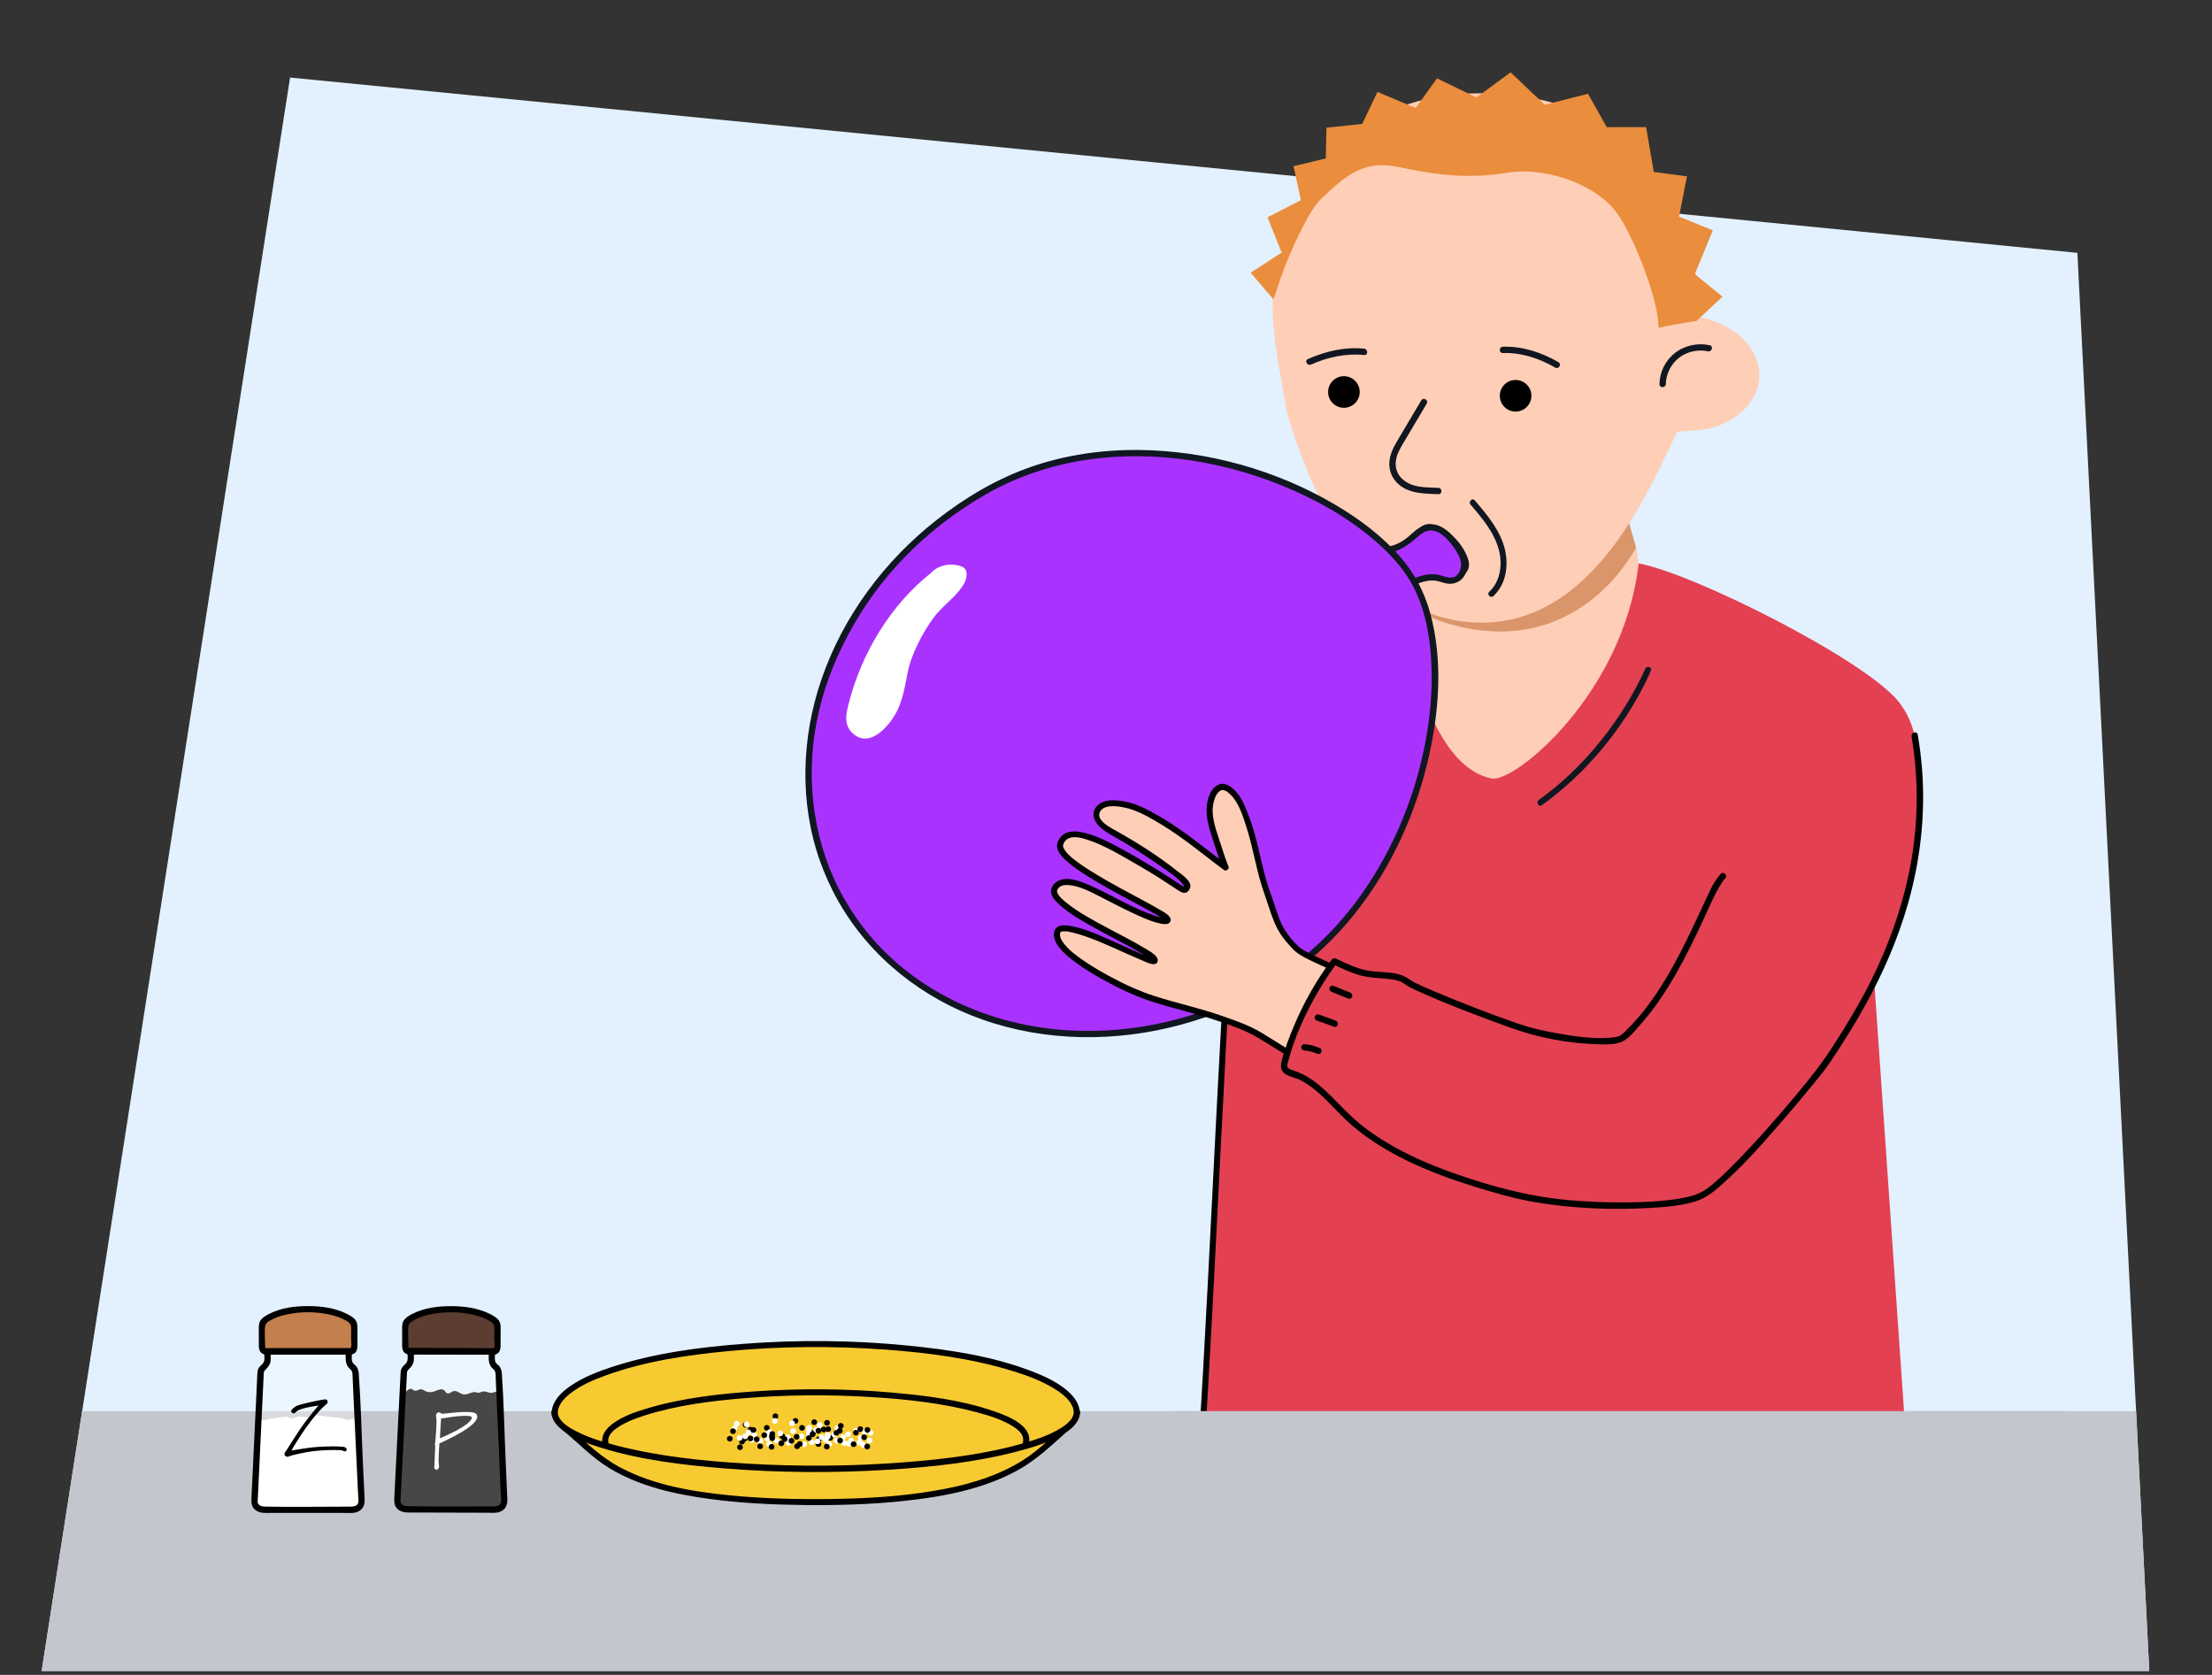 <?xml version="1.0" encoding="UTF-8"?>
<svg id="Voorgrond" xmlns="http://www.w3.org/2000/svg" xmlns:xlink="http://www.w3.org/1999/xlink" viewBox="0 0 700 530">
  <rect x="0" y="0" width="700" height="530" fill="#333333" stroke="none"/>
  <defs>
    <style>
      .cls-1 {
        fill: #da966a;
      }

      .cls-2 {
        fill: #ea8d3c;
        fill-rule: evenodd;
      }

      .cls-3 {
        fill: #e34051;
      }

      .cls-4 {
        fill: #101720;
      }

      .cls-5 {
        fill: #e2f1fd;
      }

      .cls-6 {
        fill: #fff;
      }

      .cls-7 {
        fill: #f8ca31;
      }

      .cls-8 {
        opacity: .35;
      }

      .cls-9 {
        opacity: .28;
      }

      .cls-10 {
        fill: #c4c6ce;
      }

      .cls-11 {
        fill: #aa32ff;
      }

      .cls-12 {
        fill: #c47f4d;
      }

      .cls-13 {
        fill: #5b3d31;
      }

      .cls-14 {
        clip-path: url(#clippath);
      }

      .cls-15 {
        fill: #ffceb6;
      }
    </style>
    <clipPath id="clippath">
      <path id="Path_17571-2" data-name="Path 17571" class="cls-5" d="M13.18,528.77L91.79,24.54l565.61,55.47,22.75,448.76H13.18Z"/>
    </clipPath>
  </defs>
  <g>
    <path id="Path_17571" data-name="Path 17571" class="cls-5" d="M13.18,528.77L91.79,24.54l565.61,55.47,22.75,448.76H13.18Z"/>
    <g class="cls-14">
      <rect class="cls-10" x="6.62" y="446.54" width="798.14" height="104.79"/>
    </g>
  </g>
  <path class="cls-15" d="M445.81,193.04l-.47,2.71c1.26,3.95,1.98,8.49,3.19,11.61,5.14,13.21-5.54,61.58,44.34,37.65,14.08-6.75,30.63-22.24,25.22-70.45l-3.87-13.13c-5.08,8.33-12.91,16.37-22.86,22.77-16.49,10.61-32.39,12.6-45.55,8.84Z"/>
  <g>
    <g>
      <path class="cls-1" d="M514.3,161.02l3.44,12.33c-9.73,16.81-26.21,27.87-46.56,26.35-12.28-.92-21.03-4.77-30.88-11.4l-.15-.43c13.86,8.17,28.47,10.74,42.65,5.97,14.18-4.77,25.41-17.91,31.49-32.81Z"/>
      <path class="cls-15" d="M407.3,130.65c5.55,18.88,21.56,64.49,59.26,66.33s55.46-42.54,64.24-60.45c3.47-.01,9.11-.46,12.08-1.49,7.9-2.68,13.49-8.56,13.85-15.61.47-9.3-8.28-17.44-20.1-19.28h-.01c-.04-.91-.1-1.81-.15-2.72-.06-.89-.13-1.78-.21-2.68-.11-1.18-.23-2.35-.36-3.52-.07-.58-.14-1.16-.22-1.73-.06-.43-.12-.86-.18-1.29-.05-.32-.1-.64-.15-.96-.11-.67-.22-1.35-.34-2.02-.12-.71-.25-1.39-.39-2.09-.14-.7-.28-1.39-.43-2.07-.18-.82-.37-1.63-.57-2.44-.2-.8-.41-1.6-.64-2.4,0,0,.01,0,0-.01-.22-.79-.46-1.58-.69-2.36-.12-.39-.25-.77-.37-1.16-.46-1.42-.94-2.8-1.48-4.17-.18-.47-.36-.93-.56-1.38-.14-.35-.27-.68-.43-1.02-.15-.34-.28-.66-.43-.99-.99-2.24-2.1-4.4-3.33-6.47-.39-.67-.8-1.31-1.21-1.96-.42-.65-.83-1.29-1.26-1.92-.44-.64-.9-1.27-1.37-1.89-.3-.4-.59-.78-.9-1.15-.2-.25-.39-.5-.6-.74-.43-.54-.88-1.05-1.35-1.57-.17-.21-.34-.39-.51-.57-.46-.51-.93-.99-1.4-1.47-.45-.46-.91-.91-1.37-1.35-.4-.38-.8-.75-1.19-1.1-.28-.26-.57-.5-.85-.74-.79-.69-1.6-1.34-2.43-1.96-.58-.45-1.16-.88-1.77-1.3-.76-.53-1.55-1.05-2.35-1.55-.28-.17-.56-.35-.85-.51-.46-.29-.93-.55-1.4-.82-.44-.25-.87-.49-1.32-.72-.17-.1-.34-.18-.5-.27-.37-.19-.76-.39-1.14-.57-.18-.09-.36-.18-.55-.26-1.16-.55-2.36-1.07-3.58-1.56-.41-.17-.83-.34-1.26-.49-.53-.2-1.06-.39-1.59-.57-1.43-.5-2.92-.96-4.45-1.36-.3-.09-.63-.17-.94-.24-.28-.08-.57-.15-.87-.22-.32-.08-.65-.15-.99-.22-1-.24-2-.44-3.03-.62-.52-.1-1.04-.2-1.58-.28-3.17-.52-6.49-.87-9.98-1.05-3.89-.2-7.61-.15-11.16.12-.28.02-.55.04-.83.07-1.54.13-3.06.31-4.55.53-.38.06-.75.13-1.12.19-1.32.22-2.61.47-3.89.76-.4.09-.8.18-1.19.28-.41.1-.82.2-1.22.31-1.01.27-2,.57-2.98.88t-.01,0c-.49.15-.97.31-1.45.49-.47.16-.95.34-1.42.52-.94.36-1.87.74-2.77,1.13-.91.4-1.81.82-2.67,1.26-.44.22-.87.45-1.3.68s-.86.46-1.27.7-.84.48-1.24.74c-.49.29-.97.6-1.45.91-.22.13-.43.27-.65.42-.53.37-1.07.74-1.58,1.12-.35.26-.71.51-1.05.78-.38.28-.75.58-1.12.88-.74.6-1.46,1.21-2.17,1.84-.19.17-.38.34-.56.51-.21.19-.41.39-.62.58-.39.36-.77.74-1.15,1.13-.37.39-.74.76-1.11,1.16-.37.39-.73.79-1.09,1.18-.36.4-.72.81-1.06,1.23-.35.41-.69.83-1.03,1.25-.34.42-.67.85-1,1.29-.26.35-.52.7-.78,1.06-.11.14-.2.28-.29.41-.28.39-.56.79-.83,1.2-.13.18-.26.37-.38.56-.15.22-.3.45-.44.68-.05.06-.09.13-.12.19-.12.19-.25.38-.37.58-.13.19-.25.38-.36.59-.22.35-.43.7-.63,1.05-1.97,3.32-3.68,6.89-5.16,10.65-.1.24-.19.47-.28.71-.43,1.09-.83,2.2-1.21,3.33-.29.84-.57,1.69-.84,2.55-.26.86-.53,1.73-.77,2.6-.48,1.75-.95,3.54-1.35,5.35-.14.61-.27,1.21-.4,1.82-.51,2.44-.96,4.94-1.33,7.49h-.01c-.7,12.56,2.57,25.23,4.43,37.3Z"/>
    </g>
    <path class="cls-2" d="M403.03,94.75l.61-2.99c2.47-11.89,8.42-22.63,13.63-33.43,4.85-10.04,15.36-15.95,25.28-21.07,10.2-5.25,25.4-6.57,37.51-4.46,11.21,1.96,12.48,1.77,23.39,6.41,10.07,4.29,18.03,13.75,24.07,22.84,6.66,10.02,10.12,23.09,9.47,35.99l-.18,3.57c-3.54.35-12.01,2.11-12.01,2.11.42-8.33-8.5-30.85-13.83-37.27-7.46-8.99-22.91-13.65-34.12-11.79-11.37,1.88-21.42.96-33.63-1.69-11.11-2.41-16.5,1.71-25.11,9.91-6.04,5.75-14.32,28.13-15.09,31.86Z"/>
    <path class="cls-2" d="M536.81,101.62l8.27-7.74-8.74-7.13,5.68-13.86-10.67-4.35,2.5-12.74-10.5-1.38-2.44-14.2-12.45.02-5.92-10.57-13.7,3.48-10.8-10.26-10.82,7.95-12.48-6.05-6.72,9.39-12.11-5.09-4.84,10.13-11.3,1.18-.21,9.72-10.22,2.47,2.33,10.75-10.56,5.44,4.48,11.13-9.81,6.39,7.22,8.44,4.42-13.26,8.96-18,9.89-12.43s11.5-7.57,12.05-7.55,17.47-4.68,17.47-4.68l15.48-2s19.03,4.66,19.75,5.07,15.72,7.83,15.72,7.83l11.1,11.3s10.59,14.24,10.52,15.54,2.08,16.43,2.27,17.18,6.15,7.87,6.15,7.87Z"/>
    <path class="cls-4" d="M455.2,154.38c-2.59-.13-5.29-.05-7.8-.79-3.4-1-5.97-3.61-5.71-7.32.16-2.29,1.25-4.12,2.38-6.03l4.3-7.25c1.04-1.76,2.08-3.51,3.12-5.27.66-1.11-1.07-2.12-1.73-1.01-2.53,4.27-5.07,8.55-7.6,12.82-1.27,2.15-2.36,4.32-2.49,6.88-.19,3.79,2.09,6.96,5.48,8.47,3.15,1.41,6.65,1.33,10.03,1.5,1.29.06,1.28-1.94,0-2h0Z"/>
    <circle cx="479.6" cy="125.24" r="5" transform="translate(303.4 588.54) rotate(-83.81)"/>
    <circle cx="425.27" cy="124.04" r="5" transform="translate(256.12 533.46) rotate(-83.81)"/>
    <path class="cls-4" d="M493.17,114.6c-5.33-3.08-11.38-5.09-17.59-4.88-1.28.04-1.29,2.04,0,2,5.87-.2,11.54,1.69,16.58,4.6,1.12.65,2.12-1.08,1.01-1.73h0Z"/>
    <path class="cls-4" d="M431.7,110.33c-6.13-.62-12.23.81-17.82,3.3-1.17.52-.16,2.25,1.01,1.73,5.27-2.34,11.04-3.61,16.81-3.02,1.28.13,1.27-1.87,0-2h0Z"/>
    <path class="cls-4" d="M541.04,109.24c-3.84-.82-7.93.05-11.03,2.49s-4.77,6.02-4.86,9.81c-.03,1.29,1.97,1.29,2,0,.08-3.19,1.6-6.26,4.1-8.26s6.07-2.8,9.26-2.12c1.26.27,1.79-1.66.53-1.93h0Z"/>
  </g>
  <g>
    <path d="M455.37,167.81c3.64,1.8,6.57,4.97,8.08,8.74.31.78.57,1.61.47,2.44-.22,1.92-2.33,3.21-4.26,3.07s-3.62-1.35-4.96-2.75c-3.15-3.29-6.08-9.26-4.75-11.29,1.33-2.04,3.51-1.08,5.42-.2"/>
    <path class="cls-4" d="M454.89,168.63c2.58,1.3,4.79,3.25,6.35,5.7.75,1.17,1.61,2.63,1.74,4.04.12,1.23-.78,2.17-1.89,2.56-2.76.95-5.34-1.66-6.87-3.63s-2.91-4.31-3.49-6.75c-.22-.93-.34-1.88.43-2.48,1.04-.82,2.73.11,3.73.57,1.1.51,2.07-1.13.96-1.64-1.43-.66-3.08-1.45-4.69-1.02-1.37.37-2.34,1.59-2.47,2.98s.31,2.73.81,3.96c.62,1.54,1.42,3,2.36,4.36,1.85,2.7,4.74,5.98,8.37,5.74,1.57-.1,3.12-.87,4.01-2.19,1.13-1.69.55-3.64-.22-5.35-1.64-3.65-4.6-6.68-8.16-8.48-1.09-.55-2.05,1.09-.96,1.64h0Z"/>
  </g>
  <path class="cls-4" d="M465.38,159.68c3.58,4.22,7.4,8.68,8.89,14.13,1.27,4.63.65,10.04-2.99,13.45-.89.84.45,2.18,1.34,1.34,3.95-3.7,4.83-9.5,3.65-14.6-1.4-6.07-5.63-11.03-9.56-15.66-.79-.93-2.13.42-1.34,1.34h0Z"/>
  <g>
    <path class="cls-3" d="M396.15,216.02c13.61-9.06,32.46-15.36,47.22-21.89,5.45,27.92,14.3,49.28,28.66,52.22,7.27,1.49,41.88-26.96,46.53-68.06,17.25,3.14,71.12,30.21,82.11,43.56,23.33,28.33-23.44,110.67-23.44,110.67l-16.39-18.9,28.84-52.61,15.99,230.76-229.33,6.53,8-110.22s2.48-48.09,3.67-69.07l-46.42-5.6s33.37-83.26,54.57-97.38Z"/>
    <path class="cls-4" d="M520.61,211.7c-.03.08-.13.3.01-.02-.07.17-.15.35-.23.52-.29.65-.58,1.29-.89,1.92-1.11,2.3-2.32,4.54-3.61,6.74-4.27,7.31-9.37,14.15-15.2,20.28-4.2,4.42-8.79,8.46-13.74,12.02-.98.71-.04,2.36.96,1.64,13.92-9.99,25.38-23.77,32.95-39.14.56-1.14,1.11-2.28,1.58-3.46s-1.38-1.63-1.83-.51h0Z"/>
  </g>
  <path d="M390.12,275.86c-.6,3.41-.88,6.89-1.18,10.34-.49,5.7-.88,11.42-1.25,17.13-.48,7.42-.9,14.85-1.32,22.28-.48,8.66-.93,17.32-1.38,25.98-.48,9.26-.94,18.51-1.41,27.77s-.95,18.78-1.44,28.17c-.46,8.88-.94,17.75-1.44,26.63-.45,7.9-.92,15.8-1.44,23.69-.42,6.29-.86,12.58-1.41,18.86-.36,4.14-.74,8.43-1.36,12.39-.1.63-.2,1.25-.33,1.88-.24,1.19,1.59,1.71,1.83.51.7-3.52,1.03-7.13,1.38-10.7.57-5.79,1-11.6,1.41-17.41.53-7.49.99-14.98,1.43-22.48.51-8.7.99-17.4,1.45-26.11.49-9.27.97-18.54,1.44-27.82s.95-18.76,1.43-28.14c.45-8.84.91-17.68,1.38-26.53.42-7.84.86-15.67,1.34-23.51.38-6.2.78-12.41,1.26-18.6.31-3.94.67-8.41,1.16-12.05.08-.6.17-1.19.27-1.78.21-1.2-1.62-1.71-1.83-.51h0Z"/>
  <g>
    <path class="cls-11" d="M439.44,174c2.22-.44,4.33-1.4,6.12-2.8,2.04-1.6,3.83-3.83,6.39-4.27,3.42-.58,6.39,2.3,8.46,5.08,1.41,1.89,2.76,3.97,2.94,6.32.19,2.35-1.2,4.98-3.52,5.39-1.63.29-3.23-.52-4.85-.86-3.82-.78-7.63,1.14-11.06,3l-4.48-11.87Z"/>
    <path class="cls-4" d="M439.71,174.96c3.43-.72,6.01-2.54,8.6-4.81,1.18-1.04,2.5-2.11,4.12-2.27,1.71-.16,3.29.74,4.55,1.83s2.31,2.41,3.26,3.77c1.03,1.48,2.02,3.17,2.12,5.01.07,1.42-.5,3.05-1.73,3.86-1.65,1.07-3.68-.1-5.37-.44-4.22-.85-8.22,1.15-11.83,3.1l1.47.6c-1.49-3.96-2.99-7.91-4.48-11.87-.45-1.19-2.38-.68-1.93.53,1.49,3.96,2.99,7.91,4.48,11.87.23.61.86.93,1.47.6,2.04-1.1,4.12-2.2,6.39-2.75,1.08-.26,2.21-.37,3.32-.25,1.17.13,2.26.61,3.41.85,3.55.76,6.38-1.58,6.78-5.13.42-3.74-2.33-7.41-4.73-10s-5.73-4.53-9.23-3.09c-1.82.75-3.21,2.18-4.68,3.44-1.89,1.63-4.06,2.71-6.5,3.22-1.26.27-.73,2.19.53,1.93Z"/>
  </g>
  <g>
    <path class="cls-11" d="M266.24,284.83c24.56,43.26,84.85,55.41,134.64,27.13,49.8-28.28,63.64-101.43,45.69-129.53-17.95-28.1-84.85-55.41-134.64-27.13-49.8,28.28-70.25,86.27-45.69,129.53Z"/>
    <path class="cls-4" d="M265.37,285.33c10.05,17.61,26.49,30.58,45.53,37.3,20.07,7.08,42.25,7.19,62.7,1.66,10.79-2.92,21.33-7.37,30.83-13.28,8.32-5.18,15.75-11.75,22.1-19.21,12.25-14.39,20.68-31.95,25.13-50.27,3.74-15.4,5.17-32.39.85-47.82-1.82-6.49-4.88-12.27-9.29-17.37-5.8-6.73-13.1-12.15-20.72-16.65-18.62-10.97-40.5-17.09-62.11-17.3-11.49-.11-23.05,1.53-33.93,5.28s-21.07,9.78-30.17,16.95c-16.48,12.96-29.5,30.45-36.33,50.34-6.33,18.44-7.04,38.85-.53,57.34,1.59,4.51,3.58,8.88,5.94,13.05.63,1.12,2.36.11,1.73-1.01-9.5-16.81-12.3-36.58-8.75-55.49s13.83-37.96,27.75-52.35c7.57-7.82,16.25-14.52,25.67-19.95,10.06-5.8,21.18-9.48,32.67-11.13,21.7-3.12,44.42.81,64.41,9.57,8.68,3.8,17.05,8.56,24.4,14.55,5.65,4.6,10.95,10.03,14.25,16.59,2.97,5.92,4.45,12.58,5.12,19.14.81,7.93.5,15.98-.61,23.86-2.52,17.87-8.95,35.32-18.82,50.44-5.16,7.9-11.33,15.15-18.46,21.35-7.8,6.79-16.77,12.02-26.25,16.1-19.62,8.43-41.75,11.45-62.8,7.5-19.32-3.62-37.46-13.18-50.25-28.26-3.14-3.71-5.91-7.71-8.32-11.93-.64-1.12-2.37-.11-1.73,1.01Z"/>
  </g>
  <g>
    <path d="M158.05,440.45c-.42-.41-.68-.16-1.23-.02s-1.09.37-1.65.32c-.45-.04-.86-.25-1.3-.36-.52-.13-1.07-.1-1.58.09-.31.11-.62.28-.94.26-.2-.01-.39-.1-.59-.16-1.35-.38-2.73.89-4.1.66-1.09-.18-2.05-1.3-3.13-1.02-.74.19-1.44,1-2.12.63-.32-.17-.48-.56-.75-.82-.38-.37-.93-.45-1.43-.36s-.97.32-1.46.51c-.91.35-1.93.53-2.83.17-.63-.26-1.21-.77-1.88-.72-.61.05-1.16.56-1.76.44-.49-.09-.87-.59-1.37-.6-.31,0-.6.19-.86.39-.54.42-1.04.9-1.49,1.43l-1.76,32,.23,3.01s1.81,1.65,2.18,1.65,28.66-.39,28.94-.46,2.44-1.12,2.44-1.12v-1.97s-1.54-33.94-1.54-33.94Z"/>
    <g class="cls-9">
      <path class="cls-6" d="M156.81,432.57h0c-.8-.57-1.24-1.51-1.2-2.5l.11-2.4-25.86-.08.1,2.4c.04,1-.41,1.93-1.21,2.5h0c-.59.42-.95,1.07-.98,1.79l-2.06,40.84c-.07,1.35,1.34,2.51,3.03,2.51l27.78.09c1.7,0,3.11-1.14,3.05-2.49l-1.79-40.85c-.03-.72-.39-1.37-.97-1.8Z"/>
    </g>
    <g>
      <g>
        <g>
          <path class="cls-13" d="M156.28,427.67l-26.94-.09c-.62,0-1.11-.54-1.11-1.19l.02-6.77c0-.7.31-1.37.84-1.79,1.58-1.25,5.59-3.54,13.71-3.52,8.12.03,12.18,2.35,13.78,3.61.54.42.85,1.1.84,1.81l-.02,6.76c0,.66-.5,1.19-1.12,1.19Z"/>
          <path d="M156.28,426.67c-8.34-.03-16.68-.05-25.01-.08-.5,0-1.17.11-1.66,0-.43-.1-.38-.23-.38-.72,0-2.03-.24-4.23.02-6.25.15-1.16,1.45-1.73,2.41-2.21,1.35-.67,2.8-1.12,4.27-1.44,4.43-.97,9.33-.95,13.76.05,1.61.36,3.2.87,4.66,1.66.95.51,2.02,1.02,2.08,2.2s0,2.49-.01,3.73c0,.54.39,3-.4,3.11-1.27.18-.73,2.1.53,1.93,1.55-.22,1.85-1.6,1.86-2.9v-4.29c.02-1.19.16-2.47-.5-3.53-.62-.98-1.89-1.65-2.91-2.16-3.74-1.88-8.06-2.43-12.19-2.45s-8.5.51-12.24,2.41c-1.09.55-2.37,1.27-2.95,2.39-.51.99-.36,2.26-.36,3.34v4.27c-.02,1.3.34,2.59,1.83,2.83,1.26.21,2.66.04,3.93.05l8.56.03c4.91.02,9.81.03,14.72.05,1.29,0,1.29-2,0-2Z"/>
        </g>
        <path d="M157.32,431.7c-1.11-.8-.64-2.87-.59-4.04.03-.54-.48-1-1-1-7.54-.02-15.08-.05-22.62-.07-1.08,0-2.16,0-3.23-.01-.52,0-1.02.46-1,1,.04,1.05.4,2.69-.23,3.61-.54.79-1.37,1.13-1.69,2.12-.11.33-.15.68-.18,1.03-.08,1.03-.1,2.06-.16,3.09-.25,5.01-.5,10.01-.76,15.02-.28,5.52-.56,11.04-.83,16.55l-.25,5.01c-.08,1.55.05,2.94,1.55,3.9,1.35.87,2.98.71,4.51.71l7.03.02c5.38.02,10.77.04,16.15.05,1.32,0,2.88.19,4.14-.28,1.87-.69,2.47-2.24,2.39-4.05-.18-4.09-.36-8.17-.54-12.26-.4-9.19-.56-18.42-1.21-27.59-.08-1.07-.43-1.96-1.27-2.66-.98-.82-2.4.58-1.41,1.41.89.75.72,1.92.76,2.98l.23,5.35c.24,5.39.47,10.78.71,16.16.21,4.78.42,9.57.63,14.35.04.98.19,2.02.13,3-.1,1.64-1.85,1.59-3.09,1.59-8.82-.03-17.65.11-26.47-.09-1.01-.02-2.2-.34-2.29-1.52-.01-.18.02-.38.03-.56l.21-4.15c.26-5.07.51-10.15.77-15.22s.52-10.36.78-15.53l.23-4.5c.01-.27,0-.57.04-.84.08-.52.35-.78.69-1.12.77-.75,1.32-1.46,1.46-2.57.13-.99-.01-2.04-.06-3.03l-1,1c7.54.02,15.08.05,22.62.07,1.08,0,2.16,0,3.23.01l-1-1c-.1,2.14-.42,4.33,1.58,5.76,1.05.75,2.05-.98,1.01-1.73Z"/>
      </g>
      <path class="cls-6" d="M139.05,456.74s-.25,3.37-.25,5.33c0,.55.02.98.07,1.21.05.25.07.48.07.65,0,.85-.45,1.13-.83,1.13-.45,0-.68-.38-.68-.88,0-.23.02-.48.05-.73.12-1.43.08-2.94.26-5.98,0,0-.14-.33-.14-.48,0-.13,0-.3.14-.5,0,0,.25-3.01.32-4.35.03-.65.08-1.51.08-2.24s-.04-1.36-.14-1.63c-.02-.08-.05-.18-.05-.25,0-.5.43-1.1.9-1.1.59,0,.54.38,1.15.46.68,0,4.65-.59,7.59-.58,1.56,0,2.83.19,3.18.69.16.25.26.53.26.81,0,2.92-9.12,7.18-11.98,8.46ZM147.35,448.02c-2.07,0-5.05.41-5.54.54-.64.15-1.44.22-2.22.27,0,0-.15,2.11-.2,3.12l-.18,3.19s10.08-4.14,10.11-6.58c0-.4-.85-.53-1.98-.53Z"/>
    </g>
  </g>
  <g>
    <path class="cls-6" d="M81.79,448.63l-1.24,26.08s0,1.45.18,1.47.8.91.8.91l1.44.65s3.33,0,3.51,0,24.91,0,24.91,0l1.7-.42.99-.88.36-.86v-1.23l-1.5-24.67c-.29-.5-.92-.78-1.48-.66-.29.06-.56.22-.86.28-.56.1-1.11-.17-1.66-.33-.5-.15-1.02-.21-1.53-.27-1.93-.23-3.86-.46-5.79-.69-.49-.06-.98-.12-1.47-.08-1.03.08-2,.59-3.04.58-.95,0-1.9-.46-2.83-.23-.7.17-1.33.73-2.04.61-.4-.07-.73-.34-1.12-.48-.51-.18-1.07-.11-1.61-.03-1.23.18-2.47.36-3.7.54-1.41.21-3.04,1.07-3.58-.25"/>
    <g class="cls-8">
      <path class="cls-6" d="M111.43,432.5h0c-.8-.57-1.25-1.5-1.2-2.49l.1-2.39-25.77.03.11,2.39c.05.99-.4,1.92-1.2,2.49h0c-.59.42-.94,1.07-.97,1.79l-1.87,40.72c-.06,1.35,1.34,2.49,3.03,2.49l27.68-.03c1.69,0,3.09-1.15,3.03-2.5l-1.96-40.71c-.03-.71-.39-1.37-.98-1.79Z"/>
    </g>
    <g>
      <g>
        <g>
          <path class="cls-12" d="M110.98,427.64h-26.97c-.62-.01-1.12-.54-1.12-1.2v-6.78c0-.7.31-1.37.84-1.8,1.58-1.25,5.59-3.57,13.72-3.56,8.13,0,12.2,2.32,13.8,3.57.54.42.85,1.1.85,1.81v6.76c0,.66-.5,1.19-1.12,1.19Z"/>
          <path d="M110.98,426.64c-8.35,0-16.7,0-25.04,0-.5,0-1.17.11-1.66,0-.43-.1-.38-.23-.38-.72,0-2.04-.25-4.23,0-6.25.14-1.17,1.44-1.74,2.41-2.23,1.35-.68,2.8-1.13,4.27-1.45,4.43-.99,9.34-.98,13.77,0,1.61.36,3.21.87,4.67,1.64.94.5,2.02,1.01,2.09,2.2s0,2.5,0,3.73c0,.54.39,3-.38,3.11-1.27.18-.73,2.11.53,1.93,1.55-.22,1.85-1.6,1.85-2.91v-4.29c0-1.19.14-2.48-.52-3.53-.62-.98-1.9-1.65-2.91-2.15-3.75-1.87-8.07-2.41-12.21-2.42s-8.51.54-12.25,2.45c-1.09.56-2.37,1.27-2.95,2.4-.51.99-.36,2.26-.36,3.34v4.27c0,1.3.36,2.59,1.85,2.83,1.26.2,2.66.04,3.93.04h8.57c4.91,0,9.82,0,14.73,0,1.29,0,1.29-2,0-2Z"/>
        </g>
        <path d="M112.04,431.68c-1.12-.8-.65-2.87-.6-4.04.02-.54-.48-1-1-1-7.55,0-15.1,0-22.65,0-1.08,0-2.16,0-3.24,0-.52,0-1.02.46-1,1,.05,1.06.4,2.69-.22,3.62-.53.79-1.37,1.13-1.69,2.12-.11.33-.15.68-.18,1.03-.08,1.03-.1,2.07-.15,3.1-.24,5.01-.48,10.03-.71,15.04-.26,5.53-.52,11.05-.79,16.58l-.24,5.02c-.07,1.55.06,2.95,1.56,3.9,1.35.87,2.99.7,4.52.7h7.04c5.39,0,10.78,0,16.17,0,1.33,0,2.88.18,4.14-.29,1.87-.7,2.47-2.25,2.38-4.05-.19-4.09-.38-8.18-.57-12.27-.43-9.2-.62-18.44-1.29-27.62-.08-1.07-.44-1.96-1.28-2.66-.98-.82-2.4.59-1.41,1.41.9.75.72,1.91.77,2.98l.25,5.36c.25,5.39.5,10.79.76,16.18.22,4.79.45,9.58.67,14.37.05.98.2,2.02.14,3-.09,1.64-1.85,1.6-3.09,1.6-8.83,0-17.67.16-26.5-.01-1.01-.02-2.2-.33-2.3-1.51-.02-.18.02-.38.03-.56l.2-4.15c.24-5.08.48-10.16.72-15.24s.49-10.37.74-15.55l.21-4.51c.01-.28,0-.57.04-.84.08-.52.34-.79.69-1.13.77-.76,1.31-1.47,1.46-2.57.13-.99-.02-2.04-.06-3.04l-1,1c7.55,0,15.1,0,22.65,0,1.08,0,2.16,0,3.24,0l-1-1c-.1,2.14-.41,4.34,1.59,5.77,1.05.75,2.05-.98,1.01-1.73Z"/>
      </g>
      <path d="M109.14,459.27c-.35,0-.78-.28-.94-.33-.19-.05-1.13-.1-2.55-.1-1.75,0-4.2.1-6.73.4-2.31.3-6.3,1.13-7.2,1.53-.31.15-.57.2-.78.2-.64,0-.92-.48-.92-.88,0-.15.05-.3.12-.4.99-1.38,3.5-5.66,6-9.13,1.04-1.41,2.83-3.72,4.63-5.78,0,0-5.71.7-6.92,1.86-.26.25-.61.63-.99.63-.28,0-.71-.35-.71-.73,0-.5.73-1.03,1.63-1.61.73-.48,7.98-2.11,9.3-2.11.35,0,.61.45.61.83,0,.13-.02.23-.05.33-.14.33-2.27,1.43-6.94,7.99-1.02,1.43-4.06,6.11-4.46,7.04,0,0,4.32-.75,6.63-1,2.24-.23,4.6-.33,6.52-.32,2.1,0,3.64.13,3.82.3.12.08.5.3.5.68,0,.38-.26.6-.57.6Z"/>
    </g>
  </g>
  <g>
    <ellipse class="cls-6" cx="258.16" cy="446.88" rx="82.64" ry="17.9"/>
    <path class="cls-6" d="M331,455.34c-11.2,8.77-39.59,14.39-72.84,14.39s-61.64-5.62-72.84-14.39h145.68Z"/>
    <path class="cls-7" d="M175.52,447.31c0-12.11,37-21.92,82.64-21.92s82.64,9.82,82.64,21.92h-165.28Z"/>
    <path d="M176.47,447.26c.03-2.66,2.04-4.78,4.01-6.32,3.3-2.58,7.3-4.29,11.21-5.7,12.31-4.46,25.56-6.43,38.54-7.67,16.59-1.58,33.36-1.71,49.98-.5,13.68,1,27.55,2.81,40.68,6.91,4.41,1.37,8.82,3.02,12.76,5.46,2.36,1.46,5.08,3.46,5.95,6.24.16.52.25,1.04.25,1.58.01,1.22,1.91,1.23,1.9,0-.03-2.93-1.88-5.39-4.03-7.22-3.25-2.76-7.22-4.58-11.16-6.1-12.5-4.82-26.14-6.85-39.4-8.16-17.23-1.71-34.67-1.85-51.93-.53-14.03,1.07-28.32,2.95-41.73,7.36-4.41,1.45-8.87,3.2-12.74,5.8-2.5,1.69-5.09,3.93-5.93,6.95-.17.62-.26,1.26-.26,1.9-.01,1.22,1.89,1.22,1.9,0h0Z"/>
  </g>
  <g>
    <path class="cls-7" d="M338.7,450.87c-10.69,8.76-18.52,24.46-80.37,24.46s-68.74-14.61-79.47-23.34"/>
    <path d="M338.03,450.2c-4.83,3.97-9,8.54-14.33,11.89-9.57,6.02-20.89,8.69-31.96,10.27-9.56,1.37-19.25,1.86-28.91,1.99-10.48.14-20.98-.11-31.42-1.12-11.99-1.16-24.55-3.2-35.29-8.95-5.75-3.08-10.25-7.43-15.09-11.69-.49-.43-.99-.86-1.5-1.27-.94-.77-2.29.57-1.34,1.34,4.9,4,9.16,8.6,14.62,11.91,9.64,5.85,21.02,8.33,32.07,9.8,9.67,1.29,19.43,1.77,29.17,1.88,10.64.12,21.32-.15,31.91-1.28,12.31-1.31,25.03-3.65,36-9.67,6.03-3.31,10.78-7.93,15.87-12.45.5-.45,1.01-.89,1.54-1.32.95-.78-.41-2.11-1.34-1.34h0Z"/>
  </g>
  <g>
    <path class="cls-7" d="M340.8,446.88c0,9.88-37,17.9-82.64,17.9s-82.64-8.01-82.64-17.9"/>
    <path d="M339.8,446.88c-.03,2.04-2.11,3.78-3.91,4.92-3.45,2.19-7.43,3.55-11.33,4.7-12.43,3.67-25.52,5.23-38.41,6.23-16.63,1.3-33.39,1.4-50.04.41-13.65-.82-27.44-2.25-40.72-5.64-4.34-1.11-8.73-2.41-12.75-4.44-2.14-1.08-4.97-2.67-5.88-4.92-.2-.5-.25-.81-.26-1.25-.02-1.29-2.02-1.29-2,0,.04,2.67,2.07,4.68,4.12,6.12,3.31,2.34,7.31,3.77,11.15,4.98,12.65,3.98,26.13,5.58,39.3,6.66,17.28,1.41,34.71,1.52,52.01.44,13.95-.87,28.11-2.37,41.65-6,4.38-1.17,8.81-2.57,12.8-4.76,2.38-1.3,5.07-3.11,5.98-5.81.18-.52.26-1.08.27-1.63.02-1.29-1.98-1.29-2,0h0Z"/>
  </g>
  <path d="M325.33,457.64c2.38-6.28-6.34-9.53-10.79-11.07-10.34-3.59-21.52-4.96-32.37-5.91-14.33-1.25-28.8-1.35-43.16-.38-11.41.78-23.06,2.08-34.06,5.35-3.75,1.11-7.7,2.45-10.9,4.77-2.38,1.72-4.19,4.08-3.22,7.14.37,1.16,2.2.67,1.83-.51-.72-2.28.77-3.9,2.63-5.19,2.73-1.89,5.94-3.06,9.08-4.04,10.04-3.15,20.68-4.49,31.13-5.35,13.46-1.11,27.02-1.19,40.49-.35,11.22.7,22.58,1.94,33.45,4.89,3.8,1.03,7.73,2.25,11.09,4.36,2.25,1.41,3.98,3.1,2.97,5.78-.43,1.14,1.4,1.64,1.83.51h0Z"/>
  <circle cx="245.38" cy="448.15" r=".9"/>
  <circle cx="237.51" cy="452.42" r=".9"/>
  <circle cx="247.58" cy="454.5" r=".9"/>
  <circle cx="251.74" cy="449.62" r=".9"/>
  <circle cx="235.65" cy="455.28" r=".9"/>
  <circle cx="234.81" cy="456.2" r=".9"/>
  <circle cx="257.24" cy="453.47" r=".9"/>
  <circle cx="262.72" cy="454.99" r=".9"/>
  <circle cx="242.66" cy="451.83" r=".9"/>
  <circle cx="259" cy="456.95" r=".9"/>
  <circle cx="259.16" cy="455.39" r=".9"/>
  <circle cx="257.68" cy="450.03" r=".9"/>
  <circle cx="235.94" cy="450.87" r=".9"/>
  <circle class="cls-6" cx="233.18" cy="450.55" r=".9"/>
  <circle class="cls-6" cx="246.93" cy="453.59" r=".9"/>
  <circle class="cls-6" cx="268.6" cy="456.87" r=".9"/>
  <circle class="cls-6" cx="245.22" cy="449.64" r=".9"/>
  <circle class="cls-6" cx="243.42" cy="456.95" r=".9"/>
  <circle class="cls-6" cx="245.69" cy="455.83" r=".9"/>
  <circle class="cls-6" cx="249.33" cy="454.83" r=".9"/>
  <circle class="cls-6" cx="243.57" cy="453.19" r=".9"/>
  <circle class="cls-6" cx="242.54" cy="453.83" r=".9"/>
  <circle class="cls-6" cx="242.86" cy="455.19" r=".9"/>
  <circle class="cls-6" cx="236.86" cy="453.27" r=".9"/>
  <circle class="cls-6" cx="238.66" cy="453.91" r=".9"/>
  <circle class="cls-6" cx="236.26" cy="450.71" r=".9"/>
  <circle class="cls-6" cx="255.97" cy="454.15" r=".9"/>
  <circle class="cls-6" cx="240.62" cy="455.99" r=".9"/>
  <circle class="cls-6" cx="250.65" cy="450.39" r=".9"/>
  <circle class="cls-6" cx="251.01" cy="452.83" r=".9"/>
  <circle class="cls-6" cx="265.04" cy="451.95" r=".9"/>
  <circle class="cls-6" cx="256.09" cy="451.83" r=".9"/>
  <circle class="cls-6" cx="258.28" cy="452.47" r=".9"/>
  <circle class="cls-6" cx="262" cy="454.07" r=".9"/>
  <circle class="cls-6" cx="259.4" cy="450.95" r=".9"/>
  <circle class="cls-6" cx="273.63" cy="453.11" r=".9"/>
  <circle class="cls-6" cx="270.95" cy="452.71" r=".9"/>
  <circle class="cls-6" cx="269.34" cy="455.92" r=".9"/>
  <circle class="cls-6" cx="275.5" cy="453.4" r=".9"/>
  <circle class="cls-6" cx="271.98" cy="456.44" r=".9"/>
  <circle class="cls-6" cx="268.4" cy="453.87" r=".9"/>
  <circle class="cls-6" cx="272.39" cy="454.95" r=".9"/>
  <circle class="cls-6" cx="255.91" cy="452.85" r=".9"/>
  <circle class="cls-6" cx="258.71" cy="456.09" r=".9"/>
  <circle class="cls-6" cx="259.99" cy="454.77" r=".9"/>
  <circle class="cls-6" cx="262.4" cy="457" r=".9"/>
  <circle class="cls-6" cx="249.53" cy="456.59" r=".9"/>
  <circle class="cls-6" cx="232.46" cy="452.03" r=".9"/>
  <circle class="cls-6" cx="253.65" cy="454.51" r=".9"/>
  <circle class="cls-6" cx="261.88" cy="454.67" r=".9"/>
  <circle class="cls-6" cx="275.19" cy="455.83" r=".9"/>
  <circle class="cls-6" cx="261.28" cy="455.59" r=".9"/>
  <circle class="cls-6" cx="273.11" cy="457.15" r=".9"/>
  <circle class="cls-6" cx="264.77" cy="455.9" r=".9"/>
  <circle class="cls-6" cx="267.12" cy="456.58" r=".9"/>
  <circle class="cls-6" cx="266.77" cy="454.8" r=".9"/>
  <circle class="cls-6" cx="264.07" cy="453.94" r=".9"/>
  <circle class="cls-6" cx="254.45" cy="456.99" r=".9"/>
  <circle class="cls-6" cx="256.91" cy="456.36" r=".9"/>
  <circle class="cls-6" cx="234.07" cy="455.02" r=".9"/>
  <circle class="cls-6" cx="235.82" cy="454.51" r=".9"/>
  <circle class="cls-6" cx="238.02" cy="455.63" r=".9"/>
  <circle cx="259" cy="452.75" r=".9"/>
  <circle cx="255.97" cy="455.07" r=".9"/>
  <circle cx="261.72" cy="450.23" r=".9"/>
  <circle cx="253.81" cy="451.83" r=".9"/>
  <circle cx="266.08" cy="451.19" r=".9"/>
  <circle cx="265.76" cy="452.75" r=".9"/>
  <circle cx="260.68" cy="452.35" r=".9"/>
  <circle cx="262.08" cy="452.23" r=".9"/>
  <circle cx="272.23" cy="452.23" r=".9"/>
  <circle cx="241.86" cy="454.14" r=".9"/>
  <circle cx="238.43" cy="452.5" r=".9"/>
  <circle cx="244.28" cy="454.49" r=".9"/>
  <circle cx="244.4" cy="453.77" r=".9"/>
  <circle cx="231.97" cy="452.89" r=".9"/>
  <circle cx="244.38" cy="455.1" r=".9"/>
  <circle cx="244.18" cy="457.85" r=".9"/>
  <circle cx="248.3" cy="455.38" r=".9"/>
  <circle cx="265.85" cy="455.85" r=".9"/>
  <circle cx="264.69" cy="453.42" r=".9"/>
  <circle cx="270.12" cy="457.01" r=".9"/>
  <circle cx="274.44" cy="457.73" r=".9"/>
  <circle cx="250.46" cy="455.93" r=".9"/>
  <circle cx="252.25" cy="457.67" r=".9"/>
  <circle cx="247.26" cy="456.73" r=".9"/>
  <circle cx="252.1" cy="454.66" r=".9"/>
  <circle cx="257.13" cy="453.86" r=".9"/>
  <circle cx="253.13" cy="456.93" r=".9"/>
  <circle cx="261.65" cy="457.77" r=".9"/>
  <circle cx="239.47" cy="455.46" r=".9"/>
  <circle cx="237.49" cy="455.2" r=".9"/>
  <circle cx="270.86" cy="453.36" r=".9"/>
  <circle cx="274.5" cy="452.48" r=".9"/>
  <circle cx="273.45" cy="454.81" r=".9"/>
  <circle cx="240.55" cy="457.68" r=".9"/>
  <circle cx="234.17" cy="457.96" r=".9"/>
  <circle cx="230.95" cy="455.28" r=".9"/>
  <g>
    <path class="cls-15" d="M548.08,268.99s-23.5,67.12-38.32,66.78-93.59-30.28-99.18-35.28c-.7-.63-3.15-3.42-3.75-4.17-3.29-4.49-3.58-8-5.42-12.67-.75-1.92-2.21-6.41-2.67-8.42-1.81-8.01-2.92-14.25-6.67-21.75-1.02-2.04-4.02-5.29-6.08-4.33-2.26,1.04-3.43,5.19-3.17,7.67.33,3.08.72,5.23,1.58,7.67.91,2.58,2.34,7.44,3.42,10-1.64-1.18-6.15-4.56-7.76-5.86-.14-.11-10.16-8.38-19.88-12.75-2.07-.93-10.4-3.49-12.85.44-2.37,3.8,5.33,7.3,7.33,8.5,9.96,5.95,22.16,14.32,21,15.83-1.1,2.35-.6.61-16.58-8.58-7.92-4.55-21.4-12.4-23.58-4.92-1.91,6.54,34.75,21.82,34,24-.52,1.52-9.19-2.27-14-4.67-7.78-3.88-19.3-10.98-21.83-5.17-2.68,6.16,33.86,20.38,31.67,22.83-1.49.89-28.66-14.11-30.67-9.5-2.71,6.22,18.68,16.81,24.17,19.17,11.1,4.77,20.88,5.01,38.17,12.83,3.24,1.47,85.42,55.25,103.44,53.25,39.69.91,84.55-87.39,84.55-87.39l-36.91-23.53Z"/>
    <path d="M547.16,268.73c-1.42,4.06-2.96,8.07-4.52,12.08-3.38,8.65-7,17.21-11.04,25.57-3.83,7.92-7.93,16.17-13.67,22.91-1.72,2.02-3.82,4.31-6.38,5.21-1.94.68-4.25.12-6.28-.28-7.9-1.55-15.64-4.07-23.28-6.56-10.09-3.28-20.09-6.84-30.04-10.56-9.01-3.36-17.98-6.83-26.83-10.58-3.12-1.32-6.23-2.67-9.29-4.15-1-.49-2-.98-2.97-1.53-.35-.2-.7-.4-1.04-.62-.12-.08-.24-.16-.36-.24-.22-.15.08.09-.17-.13-1.94-1.75-3.8-3.97-5.09-6.24-1.82-3.22-2.6-6.88-3.91-10.31-2.53-6.62-3.53-13.59-5.51-20.37-.57-1.95-1.23-3.88-2-5.77-.7-1.73-1.4-3.57-2.45-5.12-1.32-1.96-4.03-4.9-6.7-3.75s-3.58,4.61-3.76,7.13c-.25,3.37.84,6.98,1.91,10.13s1.9,6.2,3.14,9.19l1.4-1.07c-4.27-3.1-8.34-6.47-12.61-9.56-3.56-2.58-7.25-5.01-11.12-7.1-2.8-1.52-5.6-2.82-8.74-3.4-2.75-.51-6.37-.82-8.57,1.3s-1.19,5.02.89,6.87c2.18,1.95,4.9,3.17,7.38,4.68,3.88,2.35,7.7,4.8,11.42,7.41,2.52,1.77,5.5,3.61,7.46,6.03.16.2.33.53.39.61-.17-.24.15-.42-.12-.02-.04.06-.09.15-.12.21-.1.24,0-.04.02,0,.02.07.02,0,.1-.03.18-.06.24.09.07-.04-.14-.11-.09-.03-.06-.02-.12-.06-.23-.11-.35-.18-.58-.33-1.14-.7-1.7-1.07-2.47-1.63-4.94-3.24-7.47-4.78-3.6-2.2-7.25-4.33-10.97-6.34-3.23-1.75-6.59-3.46-10.13-4.47-2.43-.7-5.54-1.24-7.71.41-1.43,1.09-2.3,3.03-1.63,4.76.59,1.53,1.89,2.76,3.11,3.81,1.8,1.55,3.79,2.9,5.79,4.18,4.73,3.02,9.69,5.66,14.63,8.31,2.09,1.12,4.19,2.24,6.25,3.41,1.22.69,2.82,1.54,3.74,2.35.12.11.41.35.36.34-.01,0-.02.05,0-.01,0,0,.1-1.08.32-.81,0,0-.96-.04-1.06-.06-.75-.14-1.49-.38-2.21-.62-3.53-1.18-6.94-2.78-10.26-4.46-3.54-1.79-7.02-3.74-10.68-5.29-2.68-1.13-6.09-2.55-9.05-1.69-1.77.52-3.45,2.32-3.01,4.27.32,1.45,1.5,2.65,2.57,3.61,3.58,3.23,8.01,5.59,12.2,7.9,4.44,2.45,9,4.71,13.38,7.27,1.22.71,2.57,1.42,3.52,2.4.13.13.19.2.18.21,0-.01-.1-.04-.01-.24.07-.17.66-.46.71-.58-.04.08-.16,0-.29-.04-.29-.07-.57-.16-.85-.26-4.38-1.5-8.55-3.69-12.81-5.51s-9.09-4.17-13.87-4.58c-1.3-.11-2.87.03-3.54,1.32-.92,1.74,0,3.81,1.05,5.26,1.58,2.16,3.73,3.86,5.87,5.41,2.61,1.89,5.38,3.56,8.2,5.12,4.79,2.66,9.74,5.06,14.95,6.79,7.03,2.33,14.3,3.85,21.32,6.25,4.41,1.51,8.99,3.04,13,5.47,6.18,3.75,12.28,7.63,18.44,11.4,9.9,6.07,19.86,12.04,29.95,17.78s20.41,11.4,31.02,16.26c4.15,1.9,8.37,3.71,12.71,5.14,2.93.96,6.09,1.91,9.21,1.85,4.41-.08,8.63-.66,12.79-2.19,4.92-1.8,9.49-4.47,13.72-7.54,9.82-7.1,18.16-16.15,25.73-25.56,7.47-9.29,14.26-19.13,20.57-29.24,4.17-6.68,8.15-13.49,11.88-20.43.53-.98,1.05-1.97,1.56-2.96.24-.47.11-1.01-.34-1.3-4.14-2.64-8.28-5.28-12.43-7.92-6.64-4.24-13.29-8.47-19.93-12.71-1.52-.97-3.04-1.94-4.55-2.9-1.03-.66-1.99.98-.96,1.64,4.14,2.64,8.28,5.28,12.43,7.92,6.64,4.24,13.29,8.47,19.93,12.71,1.52.97,3.04,1.94,4.55,2.9l-.34-1.3c-1.97,3.87-4.11,7.67-6.27,11.43-5.12,8.91-10.58,17.62-16.44,26.05-7.04,10.12-14.66,19.92-23.34,28.69-7.57,7.64-16.3,15.12-26.57,18.79-3.97,1.42-8.03,2.03-12.24,2.01-3.06-.02-6.14-1-9.03-1.98-9.54-3.22-18.61-7.93-27.48-12.64-10.64-5.64-21.08-11.67-31.42-17.84-8.4-5.01-16.74-10.14-25.05-15.31-2.35-1.46-4.69-2.93-7.06-4.37-3.83-2.33-8.19-3.83-12.4-5.31-6.95-2.45-14.14-4.01-21.15-6.22-5.27-1.66-10.22-3.98-15.06-6.62-2.75-1.5-5.45-3.1-8.02-4.88-2.19-1.52-4.48-3.21-6.09-5.37-.5-.67-1.01-1.47-1.13-2.31-.05-.33-.03-.67.08-.99.09-.26.1-.22.2-.27.29-.15.92-.19,1.5-.16.87.05,1.73.26,2.57.47,5.06,1.3,9.9,3.55,14.66,5.66,2.21.98,4.42,1.98,6.64,2.92,1.19.5,2.61,1.29,3.94,1.34s1.67-1.24,1.03-2.19c-.73-1.09-2.11-1.83-3.19-2.49-4.08-2.51-8.4-4.62-12.61-6.9s-8.89-4.72-12.76-7.84c-1.05-.85-2.44-2.01-2.89-3.18-.11-.29-.12-.39-.11-.55,0-.12-.04.04.02-.16s.18-.42.31-.61c.7-1,1.89-1.18,3.03-1.13,3.58.17,7.15,2.11,10.28,3.68,3.35,1.68,6.63,3.48,10.04,5.05,3,1.38,6.23,2.98,9.51,3.54.85.14,2.01.27,2.57-.57.32-.49.26-1.01-.05-1.49-.63-.98-1.95-1.64-2.91-2.23-1.77-1.07-3.6-2.06-5.42-3.04-4.85-2.62-9.74-5.18-14.48-8.01-2.17-1.29-4.31-2.64-6.34-4.13-1.44-1.06-2.98-2.23-4.02-3.7-.31-.44-.6-1.05-.64-1.32-.08-.61.44-1.63,1.1-2.15,2.12-1.65,5.81-.27,8,.53,3.58,1.31,6.97,3.17,10.28,5.04,3.6,2.03,7.17,4.12,10.68,6.32,2.05,1.29,4.05,2.66,6.09,3.96.74.47,1.74,1.22,2.68.95.77-.22,1.45-1.28,1.48-2.05.08-1.86-2.78-3.71-4-4.68-6.01-4.79-12.63-9-19.33-12.75-1.69-.94-6.31-3.23-5.43-5.78.99-2.87,5.74-2.15,7.94-1.68,3.26.69,6.15,2.18,9.04,3.82,3.67,2.08,7.19,4.44,10.59,6.94,4,2.94,7.83,6.09,11.85,9.01.64.46,1.71-.32,1.4-1.07-1.26-3.04-2.13-6.22-3.19-9.33s-2.28-6.95-1.68-10.32c.25-1.42.75-3.04,1.82-4.07,1.25-1.2,2.67-.08,3.68.91,2.65,2.62,3.9,6.76,5.02,10.22,2.24,6.93,3.2,14.18,5.66,21.06,1.13,3.17,2.04,6.46,3.37,9.55s3.14,5.29,5.27,7.63c1.45,1.59,3.03,2.54,4.94,3.5,2.74,1.38,5.56,2.62,8.37,3.84,8.54,3.69,17.21,7.08,25.92,10.37,9.95,3.76,19.97,7.37,30.06,10.73,8.08,2.69,16.23,5.35,24.54,7.24,2.38.54,4.93,1.18,7.39,1.14,2.58-.04,4.85-1.63,6.69-3.3,2.7-2.45,4.9-5.47,6.91-8.5,2.52-3.79,4.74-7.77,6.84-11.81,4.44-8.55,8.3-17.39,11.93-26.31,2.25-5.53,4.4-11.11,6.42-16.73.1-.28.2-.56.3-.84.4-1.16-1.43-1.65-1.83-.51Z"/>
  </g>
  <path class="cls-3" d="M603,231.83c16,53-46.19,117.04-46.19,117.04l-52.83-34.51,46.53-62.12,52.49-20.41Z"/>
  <rect class="cls-10" x="371.09" y="446.53" width="283.6" height="62.59"/>
  <path class="cls-6" d="M294.72,181.22c-12.61,9.96-22.16,25.22-26.31,42.05-.49,1.97-.9,4.1-.34,5.99.34,1.15,1.02,2.12,1.84,2.86,3.96,3.58,8.52.68,11.98-3.92s4.19-9.47,5.33-15.33c1.15-5.87,4.77-12.68,8.17-17.34,2.72-3.73,6.61-6.17,9.2-10.02,1.15-1.7,1.94-4.35.61-5.71-.51-.52-1.21-.69-1.88-.85-2.63-.6-6.02-.36-8.61,2.25"/>
  <g>
    <path class="cls-3" d="M605.89,232.77c8.78,51.14-19.39,89.84-27.4,102.56-3.01,4.78-31.13,38.62-39.91,43.01-8.87,4.43-42.02,4.02-58.08,0-19.51-4.88-41.03-12.12-54.54-25.24-5.24-5.09-10.06-11.22-17.03-13.39-.95-.3-2.06-.61-2.46-1.52-.3-.67-.11-1.45.09-2.15,3.22-11.44,8.57-22.28,15.69-31.81,0,0,4.98,2.56,8.98,3.67,4,1.11,10.89.22,13.78,2.67,2.89,2.44,32.65,13.68,37.33,15.11,8,2.44,28.02,5.63,31.42,2.57,17.74-15.96,26.37-45.66,31.48-50.99"/>
    <path d="M604.92,233.03c2.44,14.4,2.11,29.17-.87,43.47-2.44,11.69-6.56,22.98-11.87,33.67-3.72,7.48-8.06,14.6-12.6,21.61-3.3,5.1-7.05,9.77-10.95,14.44-6.47,7.74-13.13,15.37-20.25,22.52-2.63,2.64-5.33,5.35-8.38,7.53-2.67,1.91-5.84,2.59-9.04,3.1-5.34.85-10.79,1.07-16.19,1.12-6.15.06-12.31-.18-18.43-.73-12.72-1.14-25.07-4.48-37.07-8.79-6.9-2.48-13.66-5.41-19.98-9.15-3.03-1.79-5.96-3.76-8.69-5.97s-5.12-4.65-7.54-7.13-4.83-4.87-7.63-6.86c-1.38-.98-2.85-1.82-4.4-2.47-.76-.32-1.53-.56-2.3-.83-1.15-.39-1.56-.9-1.24-2.11,1.97-7.68,5.29-15.14,9.23-22,1.94-3.37,4.08-6.62,6.4-9.75l-1.37.36c2.33,1.19,4.75,2.26,7.22,3.13,3.25,1.15,6.52,1.22,9.92,1.54,1.58.15,3.31.33,4.73,1.08.57.3,1.04.74,1.59,1.07,1.32.79,2.76,1.41,4.16,2.04,9.18,4.11,18.65,7.67,28.11,11.1s19,5.23,28.72,5.44c2.13.05,4.47.07,6.52-.6,2.37-.78,4.18-3.2,5.8-4.98,4.65-5.09,8.51-10.87,11.92-16.85,3.14-5.5,5.89-11.21,8.57-16.95,1.84-3.95,3.52-8.11,5.9-11.77.32-.49.65-.95,1.05-1.38.88-.94-.53-2.35-1.41-1.41-2.4,2.55-3.8,6.18-5.27,9.29-2.47,5.24-4.87,10.52-7.54,15.66-3.11,5.98-6.53,11.83-10.62,17.2-2.07,2.72-4.32,5.3-6.79,7.67-.73.7-1.25,1.32-2.2,1.62-.88.28-1.82.39-2.74.45-5.74.4-11.65-.53-17.28-1.55-4.08-.74-8.11-1.66-12.02-3.03-9.15-3.22-18.24-6.72-27.16-10.53-1.75-.75-3.5-1.51-5.2-2.36-1.43-.71-2.13-1.43-3.45-2.04-2.89-1.33-6.32-1.21-9.42-1.48-3.48-.3-6.67-1.55-9.82-3-.76-.35-1.51-.7-2.26-1.08-.52-.27-1.03-.1-1.37.36-4.83,6.5-8.84,13.56-11.96,21.03-1.53,3.66-3.03,7.5-3.93,11.37-.36,1.53-.09,3,1.35,3.84s3.26,1.15,4.79,1.94c6.41,3.35,10.71,9.53,16.1,14.17s11.65,8.42,18.11,11.51c6.8,3.25,13.9,5.84,21.1,8.05,6.22,1.91,12.55,3.75,18.97,4.83,11.91,2,24.26,2.49,36.31,1.79,4.72-.27,9.61-.65,14.15-2.02,3.03-.91,5.4-2.7,7.77-4.75,7.46-6.47,14.04-14.05,20.49-21.5,3.1-3.58,6.15-7.2,9.13-10.88,1.83-2.26,3.73-4.52,5.36-6.94,4.03-5.99,7.87-12.16,11.36-18.48,5.53-10.02,10.1-20.59,13.25-31.6,3.91-13.66,5.56-27.98,4.52-42.17-.28-3.83-.76-7.64-1.4-11.42-.21-1.27-2.14-.73-1.93.53h0Z"/>
  </g>
  <path d="M412.78,332.42c.19.02.38.04.57.06.24.03-.16-.03.06,0,.11.02.22.03.32.05.35.06.7.13,1.05.22s.69.19,1.03.3c.18.06.36.13.54.2.08.03.15.06.23.09.11.04.1.04-.01,0,.05.02.1.04.15.07.48.21,1.1.16,1.37-.36.23-.43.15-1.14-.36-1.37-1.58-.69-3.23-1.12-4.95-1.26-.52-.04-1.02.49-1,1,.03.58.44.95,1,1h0Z"/>
  <path d="M416.77,322.97c1.81.58,3.6,1.23,5.36,1.94.49.2,1.12-.21,1.23-.7.13-.58-.18-1.02-.7-1.23-1.76-.71-3.55-1.36-5.36-1.94-.5-.16-1.11.19-1.23.7-.12.55.16,1.06.7,1.23h0Z"/>
  <path d="M421.43,313.88c1.76.71,3.52,1.42,5.28,2.13.49.2,1.12-.21,1.23-.7.13-.58-.18-1.02-.7-1.23-1.76-.71-3.52-1.42-5.28-2.13-.49-.2-1.12.21-1.23.7-.13.58.18,1.02.7,1.23h0Z"/>
</svg>